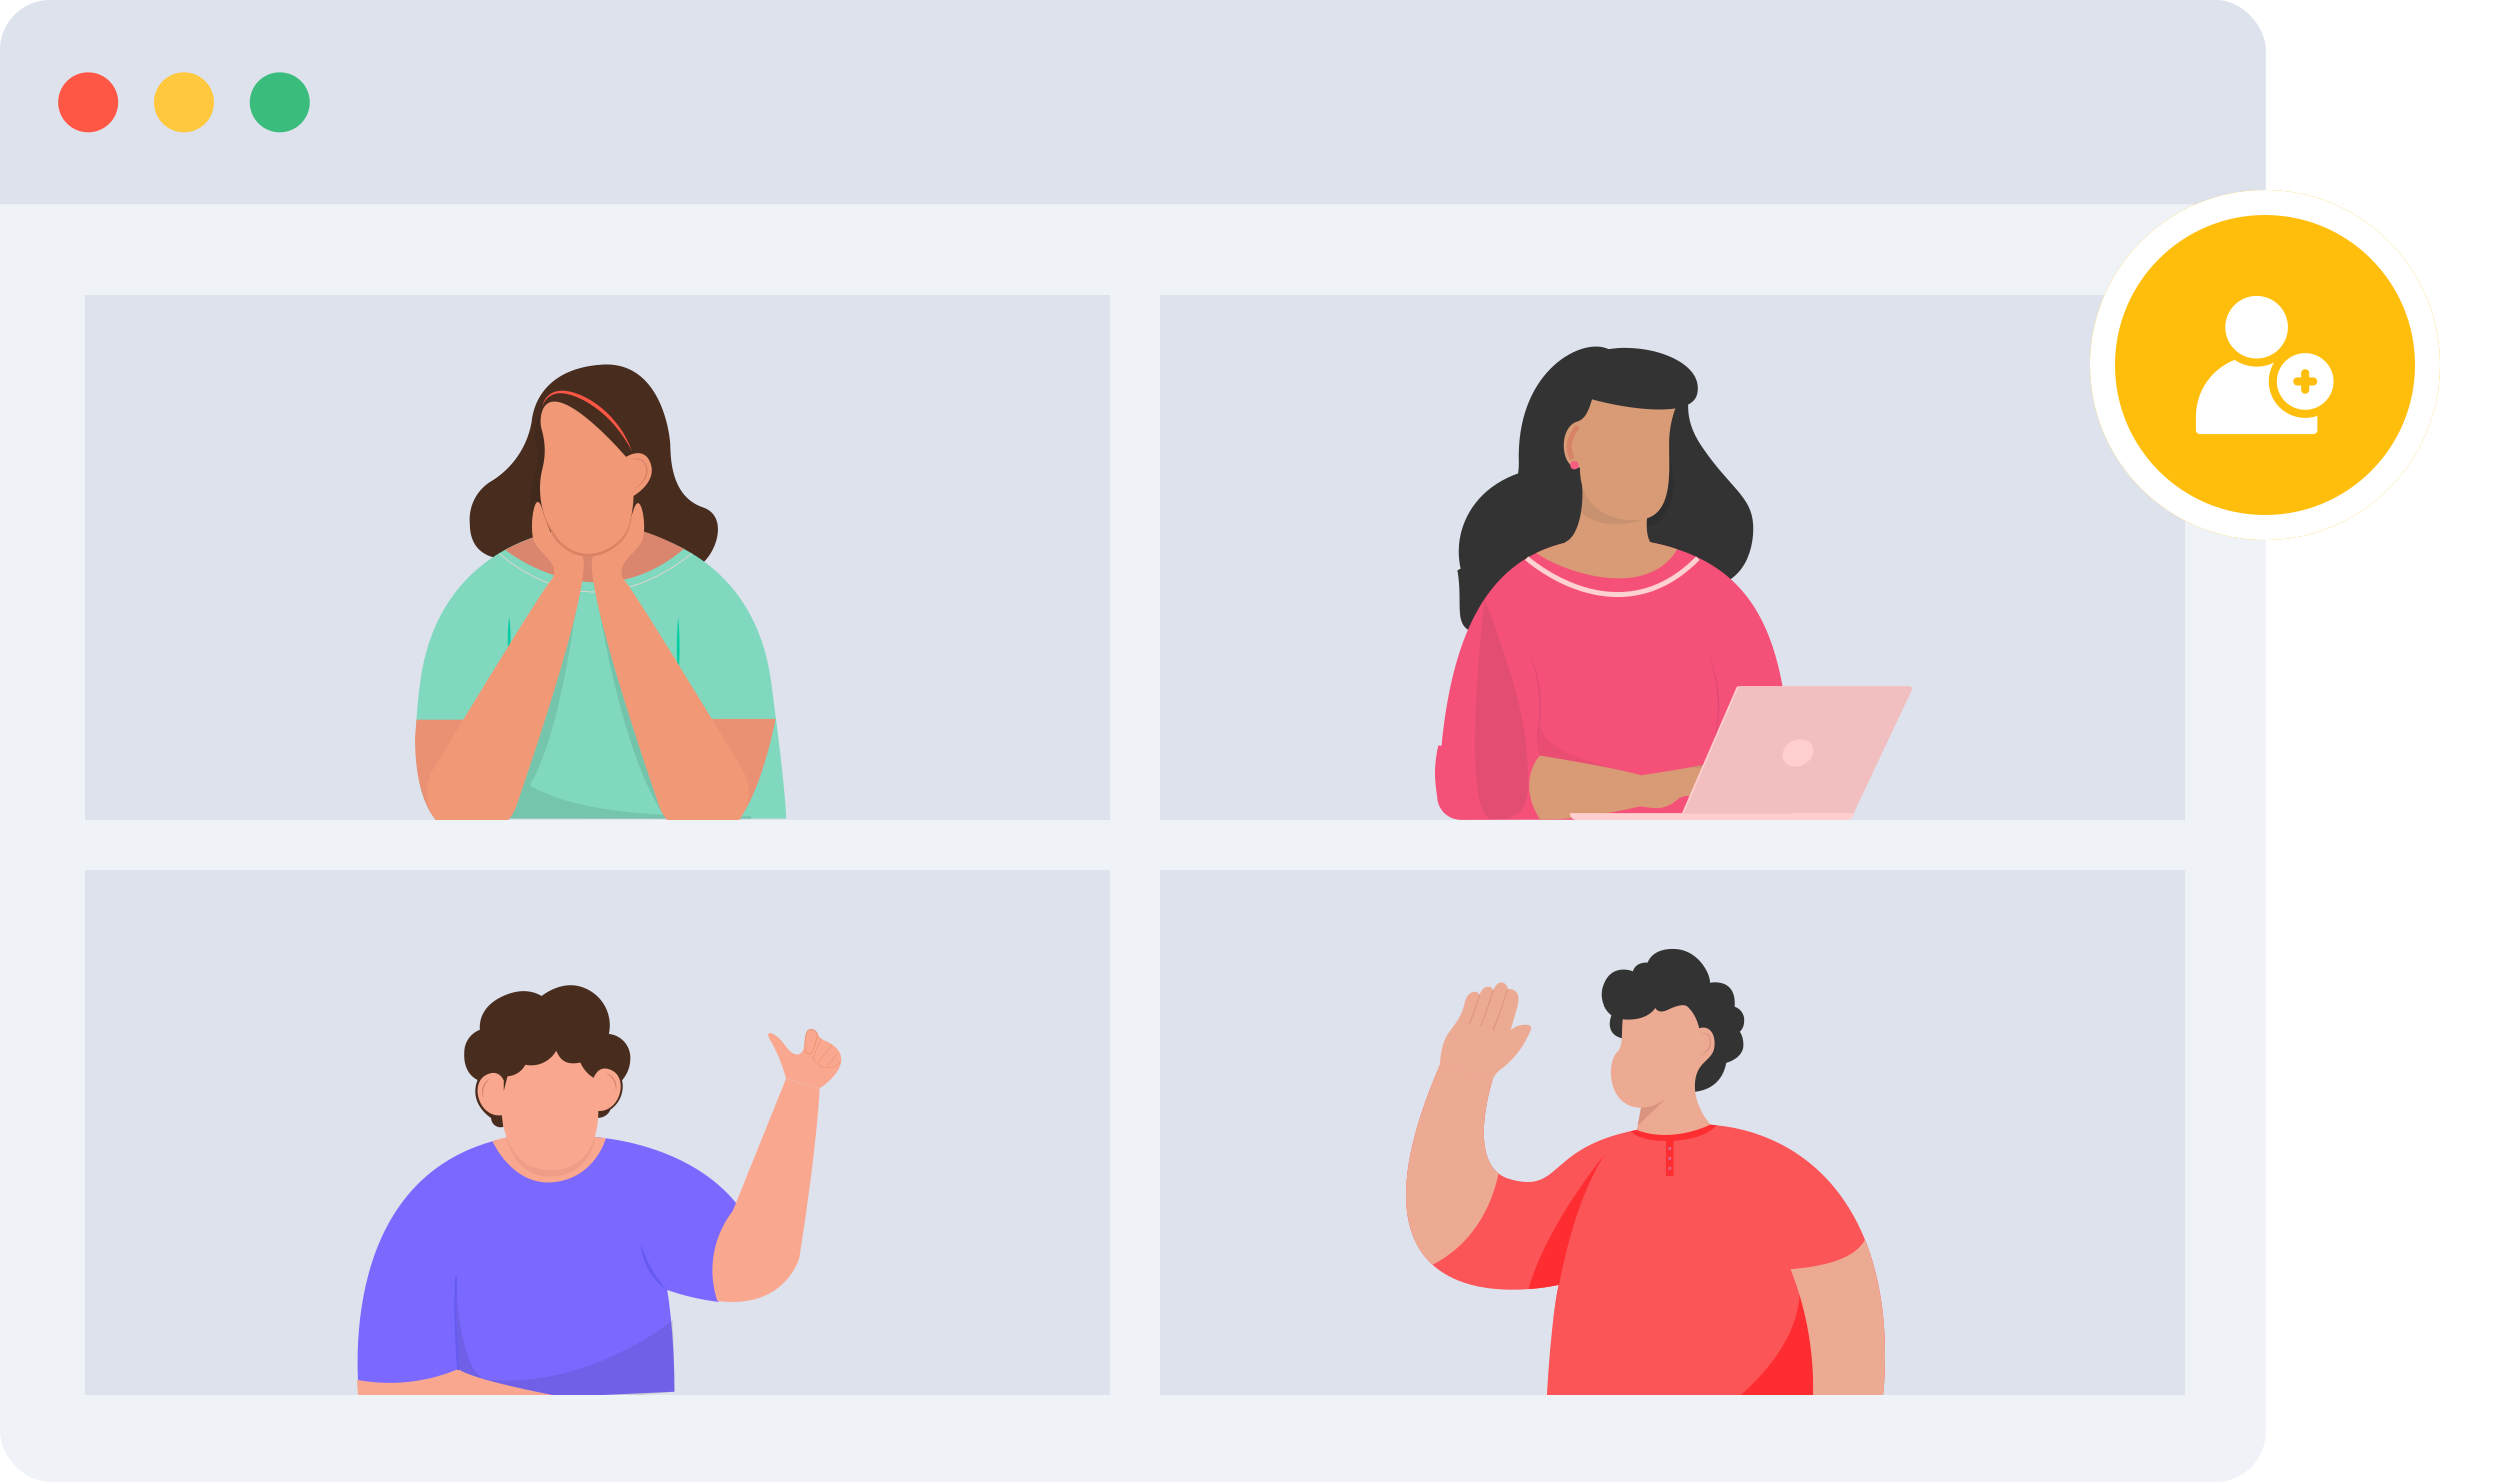 <svg xmlns="http://www.w3.org/2000/svg" xmlns:xlink="http://www.w3.org/1999/xlink" width="500" height="296.386" viewBox="0 0 500 296.386"><defs><style>.a,.am,.n,.s,.t{fill:none;}.b{fill:#dee2ed;}.c{fill:#eff3f8;}.d{clip-path:url(#a);}.e{fill:#ff5645;}.f{fill:#ffc83d;}.g{fill:#3abc7c;}.h,.o{fill:#333;}.i{fill:#f55178;}.j{fill:#cb9171;}.k{fill:#d89b75;}.l{opacity:0.05;}.m{fill:#e14975;}.n{stroke:#71bba2;stroke-width:1.649px;}.n,.s{stroke-linecap:round;}.am,.n,.s,.t{stroke-miterlimit:10;}.o,.p,.y{opacity:0.1;}.q{fill:#ffcfcf;}.r{fill:#f1bfbf;}.s{stroke:#d88267;}.t{stroke:#ffd1cf;}.u{fill:#f65d81;}.v{clip-path:url(#b);}.w{fill:#482d1f;}.x{fill:#80d9be;}.z{fill:#070707;}.aa{fill:#ffd1cf;}.ab{fill:#020202;}.ac{clip-path:url(#c);}.ad{fill:#ea9174;}.ae{clip-path:url(#d);}.af{fill:#da866f;}.ag{fill:#05cea7;}.ah{fill:#f19976;}.ai{fill:#da8266;}.aj{clip-path:url(#e);}.ak{clip-path:url(#f);}.al{fill:#d88267;}.am{stroke:#c17458;}.an{clip-path:url(#g);}.ao{fill:#7b69ff;}.ap{fill:#f9a88f;}.aq{fill:#fb5558;}.ar{fill:#655bf1;}.as{fill:#ea906b;}.at{fill:#ed9d88;}.au{clip-path:url(#h);}.av{fill:#edaa93;}.aw{clip-path:url(#i);}.ax{fill:#fd2d31;}.ay{clip-path:url(#j);}.az{fill:#d9937f;}.ba{fill:#dd6487;}.bb{clip-path:url(#k);}.bc{fill:#ffbe0b;stroke:#fff;stroke-width:5px;}.bd{fill:#fff;}.be{stroke:none;}.bf{filter:url(#m);}</style><clipPath id="a"><rect class="a" width="453.154" height="296.386" rx="10"/></clipPath><clipPath id="b"><rect class="b" width="158" height="105" transform="translate(-2938 6312)"/></clipPath><clipPath id="c"><path class="a" d="M-5104.5-2665.507s2.325-3.6-.884-27.44-22.29-31.475-35.285-31.475l.118,58.915Z" transform="translate(5140.671 2724.422)"/></clipPath><clipPath id="d"><path class="a" d="M-5391.443-2663.964s-8.132-4.649-4.616-28.982c3.44-23.8,22.054-31.475,35.048-31.475l.119,58.915Z" transform="translate(5396.941 2724.422)"/></clipPath><clipPath id="e"><path class="a" d="M-5379.77-2699.267a7.811,7.811,0,0,1,1.357-3.192c3.846-6.36,20.655-34,23.093-36.978,2.75-3.361-1.986-5.653-2.9-8.4s-.917-10.084,1.223-6.264,2.444,6.722,7.486,7.792c4.487.952-9.419,42.563-12.535,51.711a8.813,8.813,0,0,1-2.979,4.183,9.928,9.928,0,0,1-5.889,2.124,8.928,8.928,0,0,1-9.054-9.482C-5379.956-2697.99-5379.8-2699.046-5379.77-2699.267Z" transform="translate(5379.99 2755.185)"/></clipPath><clipPath id="f"><path class="a" d="M-5113.392-2698.426a8.75,8.75,0,0,0-1.217-3.473c-3.846-6.36-20.936-34.559-23.373-37.539-2.751-3.361,2.406-5.653,3.323-8.4s.5-10.084-1.644-6.264-2.444,7.985-7.486,9.054c-4.487.952,9.419,41.3,12.535,50.449a8.815,8.815,0,0,0,2.979,4.183,9.934,9.934,0,0,0,5.89,2.124,8.929,8.929,0,0,0,9.054-9.482Q-5113.352-2698.1-5113.392-2698.426Z" transform="translate(5144.672 2755.185)"/></clipPath><clipPath id="g"><rect class="b" width="158" height="105" transform="translate(-2938 6427)"/></clipPath><clipPath id="h"><rect class="b" width="158" height="105" transform="translate(-2773 6427)"/></clipPath><clipPath id="i"><path class="a" d="M-2901.656,1829.484s-5.6,17.1,3.405,19.693c12.144,3.5,5.98-9.384,35.052-10.922,21.687-1.145,42.885,14.6,39.757,53.62l-11.962,1.473v4.232h-55.581s.522-17.118,2.576-27.237c0,0-47.851,11.411-23.741-43.986Z" transform="translate(2918.939 -1826.357)"/></clipPath><clipPath id="j"><rect class="a" width="107.713" height="65.474" rx="26.081"/></clipPath><clipPath id="k"><path class="a" d="M-2697.154,1765.493s.275-8.742-9.2-8.742-4.877,8.832-7.362,11.316-1.84,11.226,4.7,11.226l-1.188,6.258,17.207-.643s-5.244-4.325-5.244-9.847,3.942-4.785,3.942-8.557-2.944-3.773-4.049-2.392" transform="translate(2715.059 -1756.75)"/></clipPath><filter id="m" x="406" y="26" width="94" height="94" filterUnits="userSpaceOnUse"><feOffset input="SourceAlpha"/><feGaussianBlur stdDeviation="4" result="n"/><feFlood flood-opacity="0.102"/><feComposite operator="in" in2="n"/><feComposite in="SourceGraphic"/></filter></defs><g transform="translate(-138 -5199)"><g transform="translate(3093 -1055)"><g transform="translate(-2955 6254)"><rect class="c" width="453.154" height="296.386" rx="10" transform="translate(0 0)"/><rect class="a" width="453.154" height="296.386" rx="12" transform="translate(0 0)"/><g transform="translate(0 0)"><g class="d" transform="translate(0 0)"><rect class="b" width="482.808" height="62.962" transform="translate(-16.681 -22.121)"/></g></g><circle class="e" cx="6" cy="6" r="6" transform="translate(11.636 14.464)"/><circle class="f" cx="6" cy="6" r="6" transform="translate(30.795 14.464)"/><circle class="g" cx="6" cy="6" r="6" transform="translate(49.955 14.464)"/></g><g transform="translate(0 1)"><rect class="b" width="205" height="105" transform="translate(-2723 6312)"/><g transform="translate(-3559.366 459)"><path class="h" d="M393.606,1907.868c-5.524-8.924-.949-23.068,15.412-24.874C411.673,1892.874,393.606,1907.868,393.606,1907.868Z" transform="translate(504.74 4004.4)"/><path class="h" d="M419.309,1732.838c-5.449-1.823-18,5.043-17.347,23.131-.044,4.872-2.99,17.327-12.293,21.326,1.791,9.872-3.8,14.408,14.178,12.516s30.753-8.534,31.789-9.419c10.855,1.981,13.477-6.757,13.189-12.177-.308-5.783-4.753-7.429-10.379-15.831-3.853-5.754-2.223-9.3-2.58-11.621S419.309,1732.838,419.309,1732.838Z" transform="translate(506.171 4130.755)"/><path class="i" d="M370.853,2028.206a4.911,4.911,0,0,1-4.911-5.076c1.434-40.489,14.981-52.518,37.549-51.143,26.136,3,33.537,18.641,32.853,56.219Z" transform="translate(526.102 3929.74)"/><path class="j" d="M630.132,2255.707c9.514-1.848,14.848-3.29,15.712-1.7s-3.6,1.968-4.757,1.7" transform="translate(304.204 3693.358)"/><path class="k" d="M608.619,2266.308c1.946,0,4.5,1.325,7.584-1.344,1.981-1.716,4.757-.254,7.352,1.332s4.787-1.768,2.993-4.036a10.494,10.494,0,0,0-7.609-3.74L609,2260.073C606.683,2262.368,606.219,2264.019,608.619,2266.308Z" transform="translate(323.611 3688.992)"/><path class="l" d="M490.129,2198.962c-.482,7.148,14.634,9.338,20.279,11.088-4.726-.477-20.2-3.94-20.2-3.94C489.429,2205,489.518,2201.5,490.129,2198.962Z" transform="translate(422.199 3739.015)"/><path class="m" d="M482.283,2136.178c-.059-.209-.147-.408-.222-.613s-.142-.413-.2-.624a7.937,7.937,0,0,1-.234-1.291,10.019,10.019,0,0,1-.031-1.314,12.662,12.662,0,0,1,.131-1.308c.071-.436.127-.86.191-1.287.028-.214.07-.426.087-.641l.051-.646.053-.645.016-.647.016-.647c0-.216-.012-.431-.017-.647a31.446,31.446,0,0,0-.57-5.148q-.242-1.275-.58-2.533c-.216-.84-.474-1.668-.766-2.487a22.993,22.993,0,0,1,.917,2.443c.069.207.129.416.189.626s.123.418.179.629c.1.423.221.844.307,1.271a27.439,27.439,0,0,1,.645,5.191c0,.219.014.437.013.656l-.02.656-.02.655-.06.654-.063.653c-.021.218-.067.432-.1.649-.071.431-.141.866-.222,1.286a11.4,11.4,0,0,0-.19,2.571,7.822,7.822,0,0,0,.16,1.282c.042.212.1.421.161.629S482.24,2135.964,482.283,2136.178Z" transform="translate(430.123 3808.947)"/><path class="m" d="M705.067,2136.178c-.059-.209-.147-.408-.221-.613s-.142-.413-.2-.624a7.953,7.953,0,0,1-.234-1.291,10.014,10.014,0,0,1-.031-1.314,12.739,12.739,0,0,1,.131-1.308c.071-.436.127-.86.191-1.287.028-.214.07-.426.087-.641l.051-.646.053-.645.016-.647.016-.647c0-.216-.012-.431-.017-.647a31.453,31.453,0,0,0-.57-5.148q-.242-1.275-.58-2.533c-.216-.84-.474-1.668-.766-2.487a22.972,22.972,0,0,1,.917,2.443c.069.207.13.416.189.626s.123.418.178.629c.1.423.221.844.307,1.271a27.444,27.444,0,0,1,.645,5.191c0,.219.013.437.013.656l-.02.656-.02.655-.06.654-.063.653c-.021.218-.067.432-.1.649-.071.431-.141.866-.223,1.286a11.4,11.4,0,0,0-.19,2.571,7.822,7.822,0,0,0,.16,1.282c.042.212.1.421.161.629S705.024,2135.964,705.067,2136.178Z" transform="translate(243.005 3808.947)"/><path class="i" d="M362.4,2230.85l21.746,2.681c-2.646-1-5.764,8.508-3.153,12.023l-14.116.16a4.7,4.7,0,0,1-4.685-4.211C361.935,2238.992,361.18,2236.141,362.4,2230.85Z" transform="translate(529.641 3712.232)"/><path class="n" d="M451.355,2236.675" transform="translate(454.36 3707.339)"/><path class="k" d="M501.781,2247.552c-5.327-1.593-20.2-3.939-20.2-3.939-1.275,1.072-4.249,6.381,0,12.809,9.136.065,19.823-2.635,19.823-2.635" transform="translate(430.825 3701.513)"/><path class="o" d="M413.492,2048.109s7.42,17.977,8.392,29.645.251,14.349-6.7,14.412S413.492,2048.109,413.492,2048.109Z" transform="translate(487.765 3865.718)"/><path class="p" d="M589.234,1806.248c-1.231,5.26-.347,11.343-.017,14.148.677,5.746-2.192,11.635-10.078,10.575s.9-11.213.9-11.213Z" transform="translate(349.794 4068.859)"/><g transform="translate(918.315 5931.251)"><path class="q" d="M0,0H56.8a0,0,0,0,1,0,0V0a1.375,1.375,0,0,1-1.375,1.375H1.375A1.375,1.375,0,0,1,0,0V0A0,0,0,0,1,0,0Z" transform="translate(0 25.373)"/><path class="q" d="M704.256,2182.325H670.288l10.862-25.05a.537.537,0,0,1,.493-.323h33.751a.537.537,0,0,1,.485.766Z" transform="translate(-647.838 -2156.952)"/><path class="r" d="M706.621,2182.325H672.653l10.862-25.05a.537.537,0,0,1,.492-.323h33.751a.537.537,0,0,1,.485.766Z" transform="translate(-649.824 -2156.952)"/><path class="q" d="M801.8,2226.339a3.744,3.744,0,0,1-3.477,2.386,2.4,2.4,0,0,1-2.6-2.284,3.5,3.5,0,0,1,3.467-3.159C801.177,2223.2,802.33,2224.7,801.8,2226.339Z" transform="translate(-753.188 -2212.661)"/></g><path d="M482.034,2228.408" transform="translate(428.593 3714.283)"/><path class="k" d="M527.1,1885.674c1.288,6.319-.058,13.455-2.968,14.6-.708,1.062,10.138,7.85,17.149.2-1.76-2.412-.248-8.609.177-11.088S527.1,1885.674,527.1,1885.674Z" transform="translate(393.265 4002.148)"/><path class="o" d="M557.043,1912.931c-7.982,2.93-12.442-.595-12.857-1.373.255-2.642.221-5.224.221-5.224l10.386,5.3Z" transform="translate(376.391 3984.796)"/><path class="k" d="M525.669,1798.292c-4.568.954-3.673,10.153.159,9.31-.058,8.357,6.281,10.96,12.019,10.432,6.82-.627,5.762-9.724,5.82-14.825a20.291,20.291,0,0,1,1.468-8l-10.572-1.1-8.892-1Z" transform="translate(394.533 4079.9)"/><path class="h" d="M533.777,1748.948c2.12-.306,2.768-3.519,3.114-4.431,5.907,1.673,19.911,4.079,21.029-1.1s-5.592-8.324-11.412-9.007-12.25.274-13.281,6.453S533.777,1748.948,533.777,1748.948Z" transform="translate(385.888 4129.353)"/><path class="k" d="M488.4,1974.717c4.479,3.415,21.817,9.854,28.166-.731C513.345,1972.8,499.855,1969.178,488.4,1974.717Z" transform="translate(423.248 3929.873)"/><path class="s" d="M528.318,1831.58c-.744,1.062-2.153,3.277-.992,5.808" transform="translate(391.341 4048.001)"/><path class="t" d="M476.265,1996.952s18.16,16.382,34.228,0" transform="translate(433.438 3908.685)"/><circle class="u" cx="0.837" cy="0.837" r="0.837" transform="translate(918.424 5886.205)"/></g><rect class="b" width="205" height="105" transform="translate(-2938 6312)"/><g class="v" transform="translate(24)"><g transform="translate(-2896 6325.897)"><g transform="translate(10.927)"><path class="w" d="M-5307.66-2913.577s-11.307,2.9-11.307-6.723a8.936,8.936,0,0,1,4.431-8.556,17.265,17.265,0,0,0,7.945-11.918c.306-3.056,2.445-10.542,14.057-11.307s13.55,13.446,13.651,16.043.1,10.32,6.518,12.494,1.222,12.908-2.75,12.125S-5295.437-2914.494-5307.66-2913.577Z" transform="translate(5319.006 2952.111)"/></g><g transform="translate(35.931 31.924)"><path class="e" d="M-5140.583-2724.419h0Z" transform="translate(5140.669 2724.419)"/></g><g transform="translate(0.172 32.484)"><path class="x" d="M-5321.664-2662.064h-69.812s-6.563-3.6-3.354-27.44c3.194-23.732,21.888-30.847,34.875-30.913h.173c12.989.066,31.917,7.181,35.112,30.913C-5321.462-2665.669-5321.664-2662.064-5321.664-2662.064Z" transform="translate(5395.713 2720.419)"/></g><g class="y" transform="translate(14.082 73.62)"><path class="z" d="M-5296.5-2427.027c4.752,13.584,20.654,17.119,53.126,16.748v.563l-52.01-.092Z" transform="translate(5296.503 2427.027)"/></g><g transform="translate(16.828 37.745)"><path class="aa" d="M-5257.889-2675.077a24.986,24.986,0,0,1-5.252-.561,32.547,32.547,0,0,1-13.776-7.156l.09-.108a32.407,32.407,0,0,0,13.716,7.126c8.194,1.757,16.508-.641,24.712-7.127l.086.11C-5244.8-2677.66-5251.367-2675.077-5257.889-2675.077Z" transform="translate(5276.917 2682.903)"/></g><g transform="translate(36.018 31.924)"><path class="e" d="M-5139.964-2724.419h0Z" transform="translate(5140.05 2724.419)"/></g><g class="y" transform="translate(23.04 9.269)"><path class="ab" d="M-5230.188-2886a7.973,7.973,0,0,0-1.055,7.163c.806,2.481-1.489,8.684-1.365,10.793s.981,7.114,5.391,7.744,1.928-11.466,1.928-11.466Z" transform="translate(5232.613 2886.004)"/></g><g transform="translate(35.931 31.923)"><g class="ac" transform="translate(0 0)"><g transform="translate(17.657 38.962)"><path class="ad" d="M-5014.739-2446.536h18.532s-4.017,21.544-11.045,22.766S-5014.739-2446.536-5014.739-2446.536Z" transform="translate(5014.739 2446.536)"/></g></g></g><g transform="translate(0 31.923)"><g class="ae" transform="translate(0 0)"><g transform="translate(-0.18 39.114)"><path class="ad" d="M-5397.746-2445.446h14.027s-2.6,21.544-9.626,22.766S-5397.746-2445.446-5397.746-2445.446Z" transform="translate(5398.227 2445.446)"/></g></g></g><g transform="translate(18.024 32.296)"><path class="af" d="M-5268.384-2717s18.155,14.789,35.751-.175c0,0-5.464-3.02-9.58-3.862a38.862,38.862,0,0,0-20.605,1.573A50.99,50.99,0,0,0-5268.384-2717Z" transform="translate(5268.384 2721.764)"/></g><g transform="translate(18.555 50.564)"><path class="ag" d="M-5264.321-2591.472c.117.722.175,1.444.219,2.165s.061,1.444.061,2.166-.019,1.444-.06,2.166a21.693,21.693,0,0,1-.22,2.166,21.551,21.551,0,0,1-.221-2.166q-.062-1.083-.06-2.166t.061-2.166C-5264.5-2590.028-5264.438-2590.75-5264.321-2591.472Z" transform="translate(5264.602 2591.472)"/></g><g class="y" transform="translate(21.884 38.007)"><path class="z" d="M-5229.232-2681.034s-3.153,34.123-10.593,46.173l-1.035-.637,8.853-39.961Z" transform="translate(5240.86 2681.034)"/></g><g transform="translate(2.376 27.497)"><path class="ah" d="M-5379.91-2699.12a8.743,8.743,0,0,1,1.217-3.472c3.846-6.36,20.935-34.559,23.374-37.539,2.75-3.362-2.407-5.513-3.324-8.263s.254-10.556,1.643-6.4c1.927,5.761,2.444,7.845,7.486,8.914,4.487.952-9.419,41.442-12.535,50.589a8.812,8.812,0,0,1-2.979,4.182,9.93,9.93,0,0,1-5.889,2.124,8.928,8.928,0,0,1-9.054-9.482Q-5379.949-2698.789-5379.91-2699.12Z" transform="translate(5379.99 2755.992)"/></g><g transform="translate(52.36 50.564)"><path class="ag" d="M-5023.213-2591.472c.116,1.013.177,2.027.218,3.04.026.507.032,1.014.047,1.521l.015,1.52-.015,1.521c-.016.507-.021,1.013-.046,1.52-.042,1.014-.1,2.027-.219,3.04-.117-1.013-.178-2.027-.219-3.04-.026-.507-.031-1.013-.047-1.52l-.015-1.521.015-1.52c.016-.507.021-1.013.047-1.521C-5023.39-2589.445-5023.33-2590.458-5023.213-2591.472Z" transform="translate(5023.494 2591.472)"/></g><g class="y" transform="translate(35.37 40.156)"><path class="ab" d="M-5144.667-2665.706c4.576,30.487,10.368,44,14.31,49.917s0-13.476,0-13.476Z" transform="translate(5144.667 2665.706)"/></g><g transform="translate(35.37 27.733)"><path class="ah" d="M-5113.392-2697.676a8.75,8.75,0,0,0-1.217-3.473c-3.846-6.36-20.936-34.559-23.373-37.539-2.751-3.361,2.547-5.653,3.463-8.4s-.382-10.131-1.784-5.984c-1.5,4.448-2.444,7.564-7.486,8.634-4.487.952,9.419,41.441,12.535,50.589a8.816,8.816,0,0,0,2.979,4.182,9.935,9.935,0,0,0,5.89,2.124,8.929,8.929,0,0,0,9.054-9.482Q-5113.352-2697.345-5113.392-2697.676Z" transform="translate(5144.672 2754.312)"/></g><g transform="translate(25.005 7.416)"><path class="ah" d="M-5218.342-2896.673a6.464,6.464,0,0,0,.143,3.281,14.624,14.624,0,0,1,.062,7.657c-1.736,6.937,1.55,16.028,8.047,17.109,10.4,1.729,10.19-11.723,10.19-11.723s4.7-2.636,3.438-6.417-4.928-1.375-4.928-1.375S-5216.274-2905.6-5218.342-2896.673Z" transform="translate(5218.597 2899.216)"/></g><g transform="translate(25.367 28.689)"><path class="ai" d="M-5216.017-2747.487a24.757,24.757,0,0,0,1.053,2.59c.2.418.421.827.648,1.231s.472.8.733,1.181.524.762.8,1.138a7.419,7.419,0,0,0,.911,1,8.52,8.52,0,0,0,1.069.837c.195.115.381.245.584.342l.3.156.309.135a7.64,7.64,0,0,0,5.291.174,9.354,9.354,0,0,0,2.442-1.187,10.591,10.591,0,0,0,1.082-.839,8.237,8.237,0,0,0,.95-.975l.011-.015h0a4.226,4.226,0,0,0,.394-.55c.123-.2.233-.4.338-.612a11.186,11.186,0,0,0,.531-1.306l.109-.337.1-.342c.068-.227.117-.459.174-.69s.092-.466.143-.7l.115-.706-.047.715c-.026.238-.049.476-.084.713a12.085,12.085,0,0,1-.284,1.412,9.673,9.673,0,0,1-.466,1.372c-.1.222-.2.443-.32.657a4.17,4.17,0,0,1-.41.631l.012-.015a8.625,8.625,0,0,1-.964,1.07c-.084.084-.173.164-.263.242s-.178.16-.27.235c-.187.148-.371.3-.57.435a9.452,9.452,0,0,1-2.555,1.3,8.944,8.944,0,0,1-2.847.43,7.407,7.407,0,0,1-2.822-.625l-.332-.148-.318-.175c-.216-.11-.412-.251-.616-.38a8.967,8.967,0,0,1-1.115-.914,7.142,7.142,0,0,1-.937-1.1c-.265-.385-.527-.777-.77-1.182a18.1,18.1,0,0,1-1.265-2.525A18.563,18.563,0,0,1-5216.017-2747.487Z" transform="translate(5216.017 2747.487)"/></g><g transform="translate(2.376 27.61)"><g class="aj" transform="translate(0 0)"><g transform="translate(2.707 64.407)"><ellipse class="ad" cx="4.889" cy="2.483" rx="4.889" ry="2.483"/></g></g></g><g transform="translate(35.37 27.61)"><g class="ak" transform="translate(0 0)"><g transform="translate(17.27 64.407)"><ellipse class="ad" cx="4.889" cy="2.483" rx="4.889" ry="2.483"/></g></g></g><g transform="translate(43.103 18.82)"><path class="al" d="M-5089.515-2817.575a3.166,3.166,0,0,1,1.164-.3,2.033,2.033,0,0,1,1.2.28,1.807,1.807,0,0,1,.473.421,2.684,2.684,0,0,1,.322.539,3.048,3.048,0,0,1,.254,1.216,3.123,3.123,0,0,1-.281,1.208,4.006,4.006,0,0,1-.295.54,4.513,4.513,0,0,1-.363.491,6.651,6.651,0,0,1-1.86,1.517,8.761,8.761,0,0,0,.9-.774,7.538,7.538,0,0,0,.784-.879,4.627,4.627,0,0,0,.586-1,2.9,2.9,0,0,0,.244-1.107,2.829,2.829,0,0,0-.217-1.109,2.415,2.415,0,0,0-.273-.493,1.74,1.74,0,0,0-.4-.389,1.963,1.963,0,0,0-1.077-.326A3.482,3.482,0,0,0-5089.515-2817.575Z" transform="translate(5089.515 2817.884)"/></g><g transform="translate(25.465 5.247)"><path class="e" d="M-5197.407-2902.611a27.509,27.509,0,0,0-3.36-5.029,23.513,23.513,0,0,0-2.09-2.158,20.046,20.046,0,0,0-2.35-1.855c-.409-.287-.834-.547-1.264-.8s-.874-.479-1.326-.685a12.024,12.024,0,0,0-2.805-.947,5.142,5.142,0,0,0-1.447-.089,3.5,3.5,0,0,0-.359.041l-.354.075c-.114.034-.227.077-.342.115a.923.923,0,0,0-.166.07l-.164.078a3.6,3.6,0,0,0-1.138.913,4.273,4.273,0,0,0-.426.616,3.7,3.7,0,0,0-.317.688,3.978,3.978,0,0,1,.586-1.42,3.757,3.757,0,0,1,1.125-1.1l.173-.1a1.228,1.228,0,0,1,.178-.092c.123-.052.245-.108.37-.155l.385-.113a3.89,3.89,0,0,1,.393-.076,5.361,5.361,0,0,1,1.588,0,9.4,9.4,0,0,1,1.53.341,13.547,13.547,0,0,1,1.462.541,17.186,17.186,0,0,1,2.711,1.511,19.561,19.561,0,0,1,4.469,4.249A19.7,19.7,0,0,1-5197.407-2902.611Z" transform="translate(5215.315 2914.687)"/></g><g transform="translate(28.435 34.968)"><path class="am" d="M-5194.13-2702.709" transform="translate(5194.13 2702.709)"/></g><g transform="translate(29.301 36.109)"><path class="a" d="M-5187.958-2694.57" transform="translate(5187.958 2694.57)"/></g></g></g><rect class="b" width="205" height="105" transform="translate(-2938 6427)"/><g class="an" transform="translate(24)"><g transform="translate(-2907.55 6450.051)"><g transform="translate(47.097 30.352)"><path class="ao" d="M-2787.216-870.994s19.853.769,29.8,14.671c0,0-7.949,5.529-4.57,18.313a48.4,48.4,0,0,1-10.609-2.488" transform="translate(2787.216 870.994)"/></g><g transform="translate(0.064 30.427)"><path class="ao" d="M-3140.335-816.745s-6.931-46.478,29.729-53.681h16.461s16.626,6.719,16.665,50.87Z" transform="translate(3140.857 870.426)"/></g><g class="y" transform="translate(16.768 66.958)"><path class="z" d="M-3015.261-577.092l46.673-4.324c0-6.558-.339-14.34-.339-14.34s-18.754,15.549-40.863,11.4C-3015.242-579.33-3015.261-577.092-3015.261-577.092Z" transform="translate(3015.261 595.756)"/></g><g class="y" transform="translate(19.777 58.481)"><path class="z" d="M-2992.633-659.495s.209,18.116,5.793,20.365-5.449-.752-5.449-.752Z" transform="translate(2992.633 659.495)"/></g><g transform="translate(0 76.755)"><path class="ap" d="M-3141.332-519.92s-.518,16.033,12.852,15.561c11.965-.422,32.991-2.386,37.136-3.52.9-.246,2.706-1.015,4.548-.294,1.638.641,3.786-.646,5.44-1.662,1.48.188,1.866-1.216,2.474-1.029a9.858,9.858,0,0,0,2.937.417s2.74.386.957-1.383-5.739-4.365-7.98-4.011-8.194,1.223-11.379.515-23.24-4.172-26.78-6.767A35.391,35.391,0,0,1-3141.332-519.92Z" transform="translate(3141.335 522.094)"/></g><g transform="translate(61.306 61.208)"><path class="aq" d="M-2680.387-638.989" transform="translate(2680.387 638.989)"/></g><g transform="translate(62.55 64.95)"><path class="ao" d="M-2671.033-610.85" transform="translate(2671.033 610.85)"/></g><g transform="translate(19.386 58.249)"><path class="ar" d="M-2994.752-642.5a.232.232,0,0,1-.23-.211,143.734,143.734,0,0,1-.432-18.311.232.232,0,0,1,.248-.215.232.232,0,0,1,.214.248,143.261,143.261,0,0,0,.431,18.237.232.232,0,0,1-.21.252Z" transform="translate(2995.574 661.239)"/></g><g transform="translate(71.03 8.764)"><g transform="translate(0 36.004)"><path class="ap" d="M-2589.871-752.923s-2.73,10.5-16.41,8.694A19.408,19.408,0,0,1-2602.9-762.6Z" transform="translate(2607.273 762.596)"/></g><g transform="translate(2.66 9.908)"><path class="ap" d="M-2587.27-928.841l12.072-29.969,6.7,1.952s-.191,9.406-4.035,33.817C-2577.68-913.189-2587.073-922.74-2587.27-928.841Z" transform="translate(2587.27 958.81)"/></g><g transform="translate(11.339 0.097)"><path class="ap" d="M-2518.625-1022.768c-1.932-7.231-4.716-8.831-2.684-8.671s2.753,3.687,4.871,3.847,1.639-5.438,3.079-4.958.958,1.588,2.242,2.068c5.138,2.069,4.48,6.083-.8,9.666" transform="translate(2522.019 1032.579)"/></g><g transform="translate(21.13 3.097)"><path class="as" d="M-2447.4-1005.4a.961.961,0,0,1-.713-.328c-.248-.276-.363-.689-.24-.867.194-.283,2.569-3.273,2.67-3.4a.058.058,0,0,1,.082-.009.058.058,0,0,1,.009.081c-.025.031-2.473,3.115-2.665,3.394a.779.779,0,0,0,.231.724.878.878,0,0,0,1.163.138,32.563,32.563,0,0,0,2.424-2.736.058.058,0,0,1,.082-.009.058.058,0,0,1,.009.081,32.579,32.579,0,0,1-2.442,2.755l-.011.008A1.256,1.256,0,0,1-2447.4-1005.4Z" transform="translate(2448.401 1010.021)"/></g><g transform="translate(20.121 1.916)"><path class="as" d="M-2454.964-1014.078l-.018,0c-.047-.015-1.154-.385-.984-1.1.16-.674,1.565-3.562,1.624-3.684a.058.058,0,0,1,.078-.027.058.058,0,0,1,.026.078c-.014.03-1.459,3-1.616,3.66-.146.616.9.964.907.968a.058.058,0,0,1,.037.073A.058.058,0,0,1-2454.964-1014.078Z" transform="translate(2455.983 1018.902)"/></g><g transform="translate(18.398 0)"><path class="ap" d="M-2467.583-1032.568a1.188,1.188,0,0,1,1.685.641.741.741,0,0,1,.059.457c-.157.833-.8,3.888-1.767,3.7-1.115-.217-.609-3.118-.609-3.118S-2468.148-1032.286-2467.583-1032.568Z" transform="translate(2468.411 1032.787)"/><path class="as" d="M-2468.05-1028.2a.52.52,0,0,1-.1-.01c-1.178-.23-.693-3.089-.672-3.211,0-.049.074-1.439.675-1.738l0,0a1.272,1.272,0,0,1,1.789.68.824.824,0,0,1,.065.506c-.176.93-.668,3.149-1.427,3.663A.591.591,0,0,1-2468.05-1028.2Zm-.028-4.813c-.427.216-.567,1.235-.585,1.61-.006.038-.481,2.836.543,3.036a.4.4,0,0,0,.314-.077c.729-.494,1.225-2.85,1.359-3.56a.662.662,0,0,0-.053-.408A1.109,1.109,0,0,0-2468.078-1033.018Z" transform="translate(2468.939 1033.31)"/></g><g transform="translate(22.644 6.487)"><path class="as" d="M-2436.34-983.253a1.539,1.539,0,0,1-.291-.026c-.205-.039-.34-.12-.379-.229a.058.058,0,0,1,.034-.074.059.059,0,0,1,.075.035c.019.051.105.119.292.155a2.953,2.953,0,0,0,2.512-1.124.058.058,0,0,1,.082,0,.058.058,0,0,1,0,.082A3.323,3.323,0,0,1-2436.34-983.253Z" transform="translate(2437.014 984.536)"/></g><g transform="translate(11.15 0.778)"><path class="ap" d="M-2522.8-1025.656s-1.058-1.542-.45-1.778,2.009,1.059,2.009,1.059" transform="translate(2523.436 1027.462)"/></g></g><g transform="translate(58.296 86.973)"><path class="as" d="M-2701.329-443.163a.058.058,0,0,1-.045-.021l-1.625-1.983a.058.058,0,0,1,.008-.082.058.058,0,0,1,.082.008l1.625,1.982a.058.058,0,0,1-.008.082A.058.058,0,0,1-2701.329-443.163Z" transform="translate(2703.012 445.261)"/></g><g transform="translate(59.921 86.049)"><path class="as" d="M-2688.264-450.219a.057.057,0,0,1-.035-.012l-2.474-1.878a.058.058,0,0,1-.011-.081.058.058,0,0,1,.081-.011l2.474,1.878a.058.058,0,0,1,.011.081A.058.058,0,0,1-2688.264-450.219Z" transform="translate(2690.796 452.212)"/></g><g transform="translate(56.657 87.965)"><path class="as" d="M-2714.348-435.412a.057.057,0,0,1-.05-.029,6.994,6.994,0,0,1-.932-2.317.058.058,0,0,1,.064-.05.058.058,0,0,1,.05.065,7.188,7.188,0,0,0,.917,2.244.058.058,0,0,1-.021.079A.058.058,0,0,1-2714.348-435.412Z" transform="translate(2715.334 437.808)"/></g><g transform="translate(27.056 29.82)"><path class="ap" d="M-2937.905-873.608s3.921,9.04,12.241,8.187,10.435-8.784,10.435-8.784S-2930.981-876.315-2937.905-873.608Z" transform="translate(2937.905 874.988)"/></g><g transform="translate(29.778 29.628)"><path class="at" d="M-2917.436-875.622s1.577,7.822,8.615,7.825c8.3,0,9.283-7.916,9.283-7.916C-2904.721-876.786-2910.8-876.592-2917.436-875.622Z" transform="translate(2917.436 876.437)"/></g><g transform="translate(21.392)"><path class="w" d="M-2948.925-1080.2a5.623,5.623,0,0,1-2.326,5.87,2.613,2.613,0,0,1-3.137,1.54l-18.387.9.161,1a1.9,1.9,0,0,1-2.5-1.76s-4.6-2.8-2.7-7.619c0,0-2.926-1.1-2.664-5.474a4.824,4.824,0,0,1,3.12-4.551c-.127-1.514.2-4.763,4.74-6.791,3.6-1.606,6.127-.854,7.593.031,1.558-1.143,5.37-3.5,9.524-1.146a8.025,8.025,0,0,1,3.941,8.735,4.768,4.768,0,0,1,4.292,4.759A6.618,6.618,0,0,1-2948.925-1080.2Z" transform="translate(2980.492 1099.203)"/></g><g transform="translate(24.072 8.778)"><path class="ap" d="M-2933.365-1024.878c-2.207-1.189-3.281.256-3.764,1.427a13.223,13.223,0,0,0-.81-2.128c-2.365-4.729-4.554-7.62-9.283-7.62q-.148,0-.293,0a7.855,7.855,0,0,0-7.534,7.74c-.014.735-.034,1.6-.06,2.5-.55-1.068-1.617-2.1-3.586-1.043-3.25,1.75-1.425,8.576,3.212,8.025.258,3.676,2.37,11.916,11.063,10.893,6.312-.743,8.223-6.368,8.223-11.74C-2931.842-1016.678-2930.2-1023.176-2933.365-1024.878Z" transform="translate(2960.34 1033.198)"/></g><g transform="translate(26.07 5.681)"><path class="w" d="M-2942.082-1043.149v2.165l.749-2.987a4.194,4.194,0,0,0,3.556-2.3,5.752,5.752,0,0,0,6.187-2.8c.462.9,1.209,3.159,4.835,2.354a6.505,6.505,0,0,0,2.654,3.08l-.187-6.505-4.245-4.7-8.319-1.635-4.48,3.86-3.982,4.247,2.2,2.632Z" transform="translate(2945.315 1056.486)"/></g><g transform="translate(56.715 51.547)"><path class="ar" d="M-2714.9-711.625c.268.887.569,1.746.916,2.585a22.487,22.487,0,0,0,1.169,2.441c.108.2.211.4.335.586l.35.578c.126.186.254.371.378.56.064.093.122.19.19.28l.2.27a26.432,26.432,0,0,0,1.75,2.107A9.863,9.863,0,0,1-2711.75-704l-.238-.259c-.079-.087-.146-.183-.22-.274-.145-.184-.287-.371-.43-.557-.256-.392-.525-.779-.741-1.195a12.635,12.635,0,0,1-1.082-2.585A10.082,10.082,0,0,1-2714.9-711.625Z" transform="translate(2714.901 711.625)"/></g><g transform="translate(24.947 18.672)"><path class="al" d="M-2952.116-958.81a4.626,4.626,0,0,0-.746.806,3.459,3.459,0,0,0-.492.95,1.58,1.58,0,0,0-.077.255,1.876,1.876,0,0,0-.057.261l-.041.266c-.007.089-.007.179-.014.269l-.008.136c0,.045.005.09.006.136l.012.274c.013.183.05.365.063.554a4.835,4.835,0,0,1-.191-.532,3.085,3.085,0,0,1-.09-.564,2.809,2.809,0,0,1,.145-1.142c.036-.09.064-.184.108-.27s.086-.174.132-.258l.161-.241c.057-.078.12-.15.182-.224A2.678,2.678,0,0,1-2952.116-958.81Z" transform="translate(2953.762 958.81)"/></g><g transform="translate(49.732 17.52)"><path class="al" d="M-2767.408-967.473a2.936,2.936,0,0,1,1,.54,3.059,3.059,0,0,1,.748.883l.071.128c.023.043.039.09.058.134.035.091.079.179.106.272l.071.283a1.7,1.7,0,0,1,.04.288,2.785,2.785,0,0,1,0,.576,1.7,1.7,0,0,1-.047.282c-.02.093-.042.185-.064.276,0-.1-.008-.19-.009-.283a2.024,2.024,0,0,0-.01-.278,3.839,3.839,0,0,0-.076-.543,3.232,3.232,0,0,0-.372-1.007,3.833,3.833,0,0,0-.654-.859A5.463,5.463,0,0,0-2767.408-967.473Z" transform="translate(2767.408 967.473)"/></g></g></g><rect class="b" width="205" height="105" transform="translate(-2723 6427)"/><g class="au" transform="translate(74)"><g transform="translate(-2747.8 6442.789)"><g transform="translate(39.144)"><path class="h" d="M-2719.442,1728.9s-4.294-.245-2.76-4.723a5.39,5.39,0,0,1-1.487-6.3c1.681-4.188,5.8-2.484,5.8-2.484s.323-1.842,2.945-1.75c0,0,.781-2.9,5.429-2.713s7.086,4.877,7.038,6.762c0,0,5.338-1.189,4.923,4.786a2.774,2.774,0,0,1,1.887,2.991c-.045,2.53-2.853,3.042-2.853,3.042Z" transform="translate(2724.141 -1710.918)"/></g><g transform="translate(55.929 15.973)"><path class="h" d="M-2632.417,1796.434s-.046,6.947-8.189,6.624a14.192,14.192,0,0,1,4.094-7.683s1.7-2.621.322-4.095l4.9-.876,1.357,2.992Z" transform="translate(2640.606 -1790.405)"/></g><g transform="translate(40.965 9.21)"><path class="av" d="M-2693.029,1784.909s-5.244-4.324-5.244-9.847,3.955-4.784,3.955-8.556c0-2.931-1.784-3.588-3.087-3.085-.568-2.584-2.485-6.67-8.97-6.67-9.479,0-4.876,8.832-7.363,11.316s-1.839,11.226,4.7,11.226l-1.189,6.258Z" transform="translate(2715.078 -1756.75)"/></g><g transform="translate(0.001 23.198)"><path class="aq" d="M-2901.653,1829.489s-5.6,17.1,3.406,19.693c12.144,3.5,5.98-9.384,35.052-10.921,21.688-1.145,42.885,14.6,39.758,53.619l-11.962,1.474v4.232h-55.58s.521-17.118,2.576-27.238c0,0-47.85,11.411-23.741-43.986Z" transform="translate(2918.935 -1826.361)"/></g><g transform="translate(0 23.197)"><g class="aw"><g transform="translate(23.537 11.3)"><g transform="translate(0 6.361)"><path class="ax" d="M-2796.058,1948.881c.062-.544,2.568-22.662,10.649-34.632,0,0-14.74,17.669-16.4,31.84Z" transform="translate(2801.807 -1914.249)"/></g><g transform="translate(33.77 29.557)"><path class="ax" d="M-2633.75,2061.892s25.036-13.988,20.982-32.208c0,0,5.049,10.066,4.141,24.54S-2633.75,2061.892-2633.75,2061.892Z" transform="translate(2633.75 -2029.684)"/></g><g transform="translate(20.857)"><path class="ax" d="M-2698.01,1883.624s.552,3.122,8.65,2.853,9.631-3.884,9.631-3.884Z" transform="translate(2698.01 -1882.593)"/></g></g></g></g><g transform="translate(63.023 15.973)"><path class="h" d="M-2602.185,1790.408s1.338.645,1.338,3.27-3.405,3.726-4.458,3.726Z" transform="translate(2605.305 -1790.408)"/></g><g transform="translate(39.567 7.145)"><path class="h" d="M-2722.033,1750.552s.764,2.912,4.906,2.912,5.382-2.34,5.382-2.34.552,1.338,2.527.368,3.841-1.449,4.531.022l.164-5.038-13.62.739Z" transform="translate(2722.033 -1746.476)"/></g><g transform="translate(6.787 6.695)"><path class="av" d="M-2871.035,1753.837l1.287-4.5c1.041-3.616-1.009-3.829-1.859-3.773a1.418,1.418,0,0,0-.993-1.29c-.952-.238-1.577.78-1.9,1.528a1.031,1.031,0,0,0-.724-.653c-1.11-.257-1.725.791-2.036,1.627a1.059,1.059,0,0,0-.634-.66s-1.7-.414-2.347,2.3-1.517,3.584-3.22,5.975-1.7,6.348-1.7,6.348l10.488,3.122a4.684,4.684,0,0,1,1.886-2.392,18.169,18.169,0,0,0,5.8-7.786c.276-.685-.263-.92-.829-.97A4.354,4.354,0,0,0-2871.035,1753.837Z" transform="translate(2885.163 -1744.237)"/></g><g transform="translate(0.133 29.026)"><g class="ay"><g transform="translate(77.147 59.69)"><path class="av" d="M-2516.14,2152.414l-12.267,1.165c-1.784.17-2.546,1.38-3.222,3.987a23.565,23.565,0,0,1-2.659,5.559.457.457,0,0,0,.147.627.46.46,0,0,0,.18.064,4.282,4.282,0,0,0,3.882-1.43c-.222,1.15-.375,1.932-.375,1.932l-.744,4.631c-.6,3.715,1.457,3.683,2.294,3.525.2.655.552,1.087,1.139,1.162.974.124,1.474-.96,1.7-1.742a1.043,1.043,0,0,0,.8.563c1.135.122,1.621-.991,1.829-1.857a1.068,1.068,0,0,0,.707.582s1.738.207,2.057-2.563,1.841-5.92,3.25-8.5S-2516.14,2152.414-2516.14,2152.414Z" transform="translate(2534.356 -2152.414)"/></g><g transform="translate(82.493 70.024)"><path class="az" d="M-2507.644,2213.669a.1.1,0,0,1-.1-.1,29.264,29.264,0,0,1,1.425-9.669.1.1,0,0,1,.129-.057.1.1,0,0,1,.058.13,29.058,29.058,0,0,0-1.411,9.591.1.1,0,0,1-.1.1Z" transform="translate(2507.75 -2203.837)"/></g><g transform="translate(85.341 69.957)"><path class="az" d="M-2493.479,2212.823h0a.1.1,0,0,1-.1-.1c0-.066.241-6.585,1.125-9.146a.1.1,0,0,1,.127-.063.1.1,0,0,1,.063.129c-.874,2.534-1.112,9.022-1.114,9.087A.1.1,0,0,1-2493.479,2212.823Z" transform="translate(2493.579 -2203.505)"/></g><g transform="translate(87.966 70.448)"><path class="az" d="M-2480.416,2213.483h0a.1.1,0,0,1-.1-.1,22.61,22.61,0,0,1,1.415-7.367.1.1,0,0,1,.129-.06.1.1,0,0,1,.059.13,22.407,22.407,0,0,0-1.4,7.3A.1.1,0,0,1-2480.416,2213.483Z" transform="translate(2480.517 -2205.948)"/></g></g></g><g transform="translate(46.153 34.498)"><path class="av" d="M-2689.256,1884.293s6.06,2.849,14.727-1.048A25.047,25.047,0,0,0-2689.256,1884.293Z" transform="translate(2689.256 -1882.596)"/></g><g transform="translate(51.992 38.012)"><rect class="ax" width="1.526" height="7.391"/></g><g transform="translate(52.43 39.596)"><circle class="ba" cx="0.324" cy="0.324" r="0.324"/></g><g transform="translate(52.43 41.569)"><circle class="ba" cx="0.324" cy="0.324" r="0.324"/></g><g transform="translate(52.43 43.542)"><circle class="ba" cx="0.324" cy="0.324" r="0.324"/></g><g transform="translate(40.969 9.21)"><g class="bb"><g transform="translate(1.061 20.568)"><path class="az" d="M-2709.778,1859.106s4.045,4.393,10.02.092l-6.434,6.141Z" transform="translate(2709.778 -1859.106)"/></g></g></g><g transform="translate(12.574 9.126)"><path class="az" d="M-2856.262,1762.314a.1.1,0,0,1-.039-.007.1.1,0,0,1-.054-.13,55.359,55.359,0,0,0,2.013-5.77.1.1,0,0,1,.125-.069.1.1,0,0,1,.068.125,55.341,55.341,0,0,1-2.02,5.791A.1.1,0,0,1-2856.262,1762.314Z" transform="translate(2856.362 -1756.333)"/></g><g transform="translate(14.856 8.21)"><path class="az" d="M-2844.907,1759.041a.088.088,0,0,1-.039-.008.1.1,0,0,1-.054-.13c1.272-3.091,2.492-7.016,2.5-7.056a.1.1,0,0,1,.126-.066.1.1,0,0,1,.066.126c-.012.039-1.234,3.973-2.511,7.072A.1.1,0,0,1-2844.907,1759.041Z" transform="translate(2845.007 -1751.776)"/></g><g transform="translate(17.364 7.977)"><path class="az" d="M-2832.427,1758.843a.093.093,0,0,1-.037-.008.1.1,0,0,1-.055-.132c1.272-3.081,2.849-7.969,2.865-8.019a.1.1,0,0,1,.127-.065.1.1,0,0,1,.066.127c-.017.049-1.6,4.945-2.872,8.034A.1.1,0,0,1-2832.427,1758.843Z" transform="translate(2832.527 -1750.615)"/></g><g transform="translate(58.816 16.816)"><path class="az" d="M-2626.242,1794.728a2.087,2.087,0,0,1,.845-.122,1.43,1.43,0,0,1,.828.324,1.5,1.5,0,0,1,.162.164l.133.191a2.059,2.059,0,0,1,.163.424,1.335,1.335,0,0,1,.048.219l.023.221.01.109v.332a2.523,2.523,0,0,1-.718,1.587,3.069,3.069,0,0,1-1.486.828,3.914,3.914,0,0,0,1.311-.987,2.517,2.517,0,0,0,.414-.683l.042-.09.028-.1.057-.19c.014-.064.021-.131.032-.2a1.331,1.331,0,0,0,.024-.2v-.3l-.008-.1-.017-.2a1.47,1.47,0,0,0-.038-.192,1.616,1.616,0,0,0-.12-.368l-.1-.162a1.382,1.382,0,0,0-.121-.148,1.352,1.352,0,0,0-.689-.35A2.537,2.537,0,0,0-2626.242,1794.728Z" transform="translate(2626.242 -1794.601)"/></g><g transform="translate(0 23.197)"><g class="aw"><g transform="translate(-2.151 -1.688)"><path class="av" d="M-2908.594,1838.666s-1,17.495-17.9,22.677c0,0-9.283-22.149,4-43.385l15.33,4.815S-2910.382,1834.864-2908.594,1838.666Z" transform="translate(2929.644 -1817.958)"/><g transform="translate(79.062 31.127)"><path class="av" d="M-2536.189,1984.279a64.236,64.236,0,0,1,4.438,26.729l16.625-.946s-.138-26.784-6.467-37.2C-2521.593,1972.861-2515.465,1982.629-2536.189,1984.279Z" transform="translate(2536.189 -1972.861)"/></g></g></g></g></g></g></g></g><g transform="translate(-10 59)"><g class="bf" transform="matrix(1, 0, 0, 1, 148, 5140)"><g class="bc" transform="translate(418 38)"><circle class="be" cx="35" cy="35" r="35"/><circle class="a" cx="35" cy="35" r="32.5"/></g></g><g transform="translate(587.184 5199.184)"><path class="bd" d="M116.26,12.521a6.26,6.26,0,1,1,6.26-6.26A6.267,6.267,0,0,1,116.26,12.521Z" transform="translate(-104.117)"/><g transform="translate(0 11.441)"><g transform="translate(0 1.356)"><path class="bd" d="M15.571,241.437a7.242,7.242,0,0,1,1.064-3.787,7.862,7.862,0,0,1-7.887-.524A12.168,12.168,0,0,0,1,248.452v2.7a.81.81,0,0,0,.81.81H24.476a.81.81,0,0,0,.81-.81v-2.7c0-.049,0-.1,0-.146a7.286,7.286,0,0,1-9.712-6.87Z" transform="translate(-1 -237.126)"/></g><path class="bd" d="M306.667,212a5.667,5.667,0,1,0,5.667,5.667A5.673,5.673,0,0,0,306.667,212Zm1.619,6.476h-.81v.81a.81.81,0,1,1-1.619,0v-.81h-.81a.81.81,0,0,1,0-1.619h.81v-.81a.81.81,0,1,1,1.619,0v.81h.81a.81.81,0,0,1,0,1.619Z" transform="translate(-284.81 -212)"/></g></g></g></g></svg>